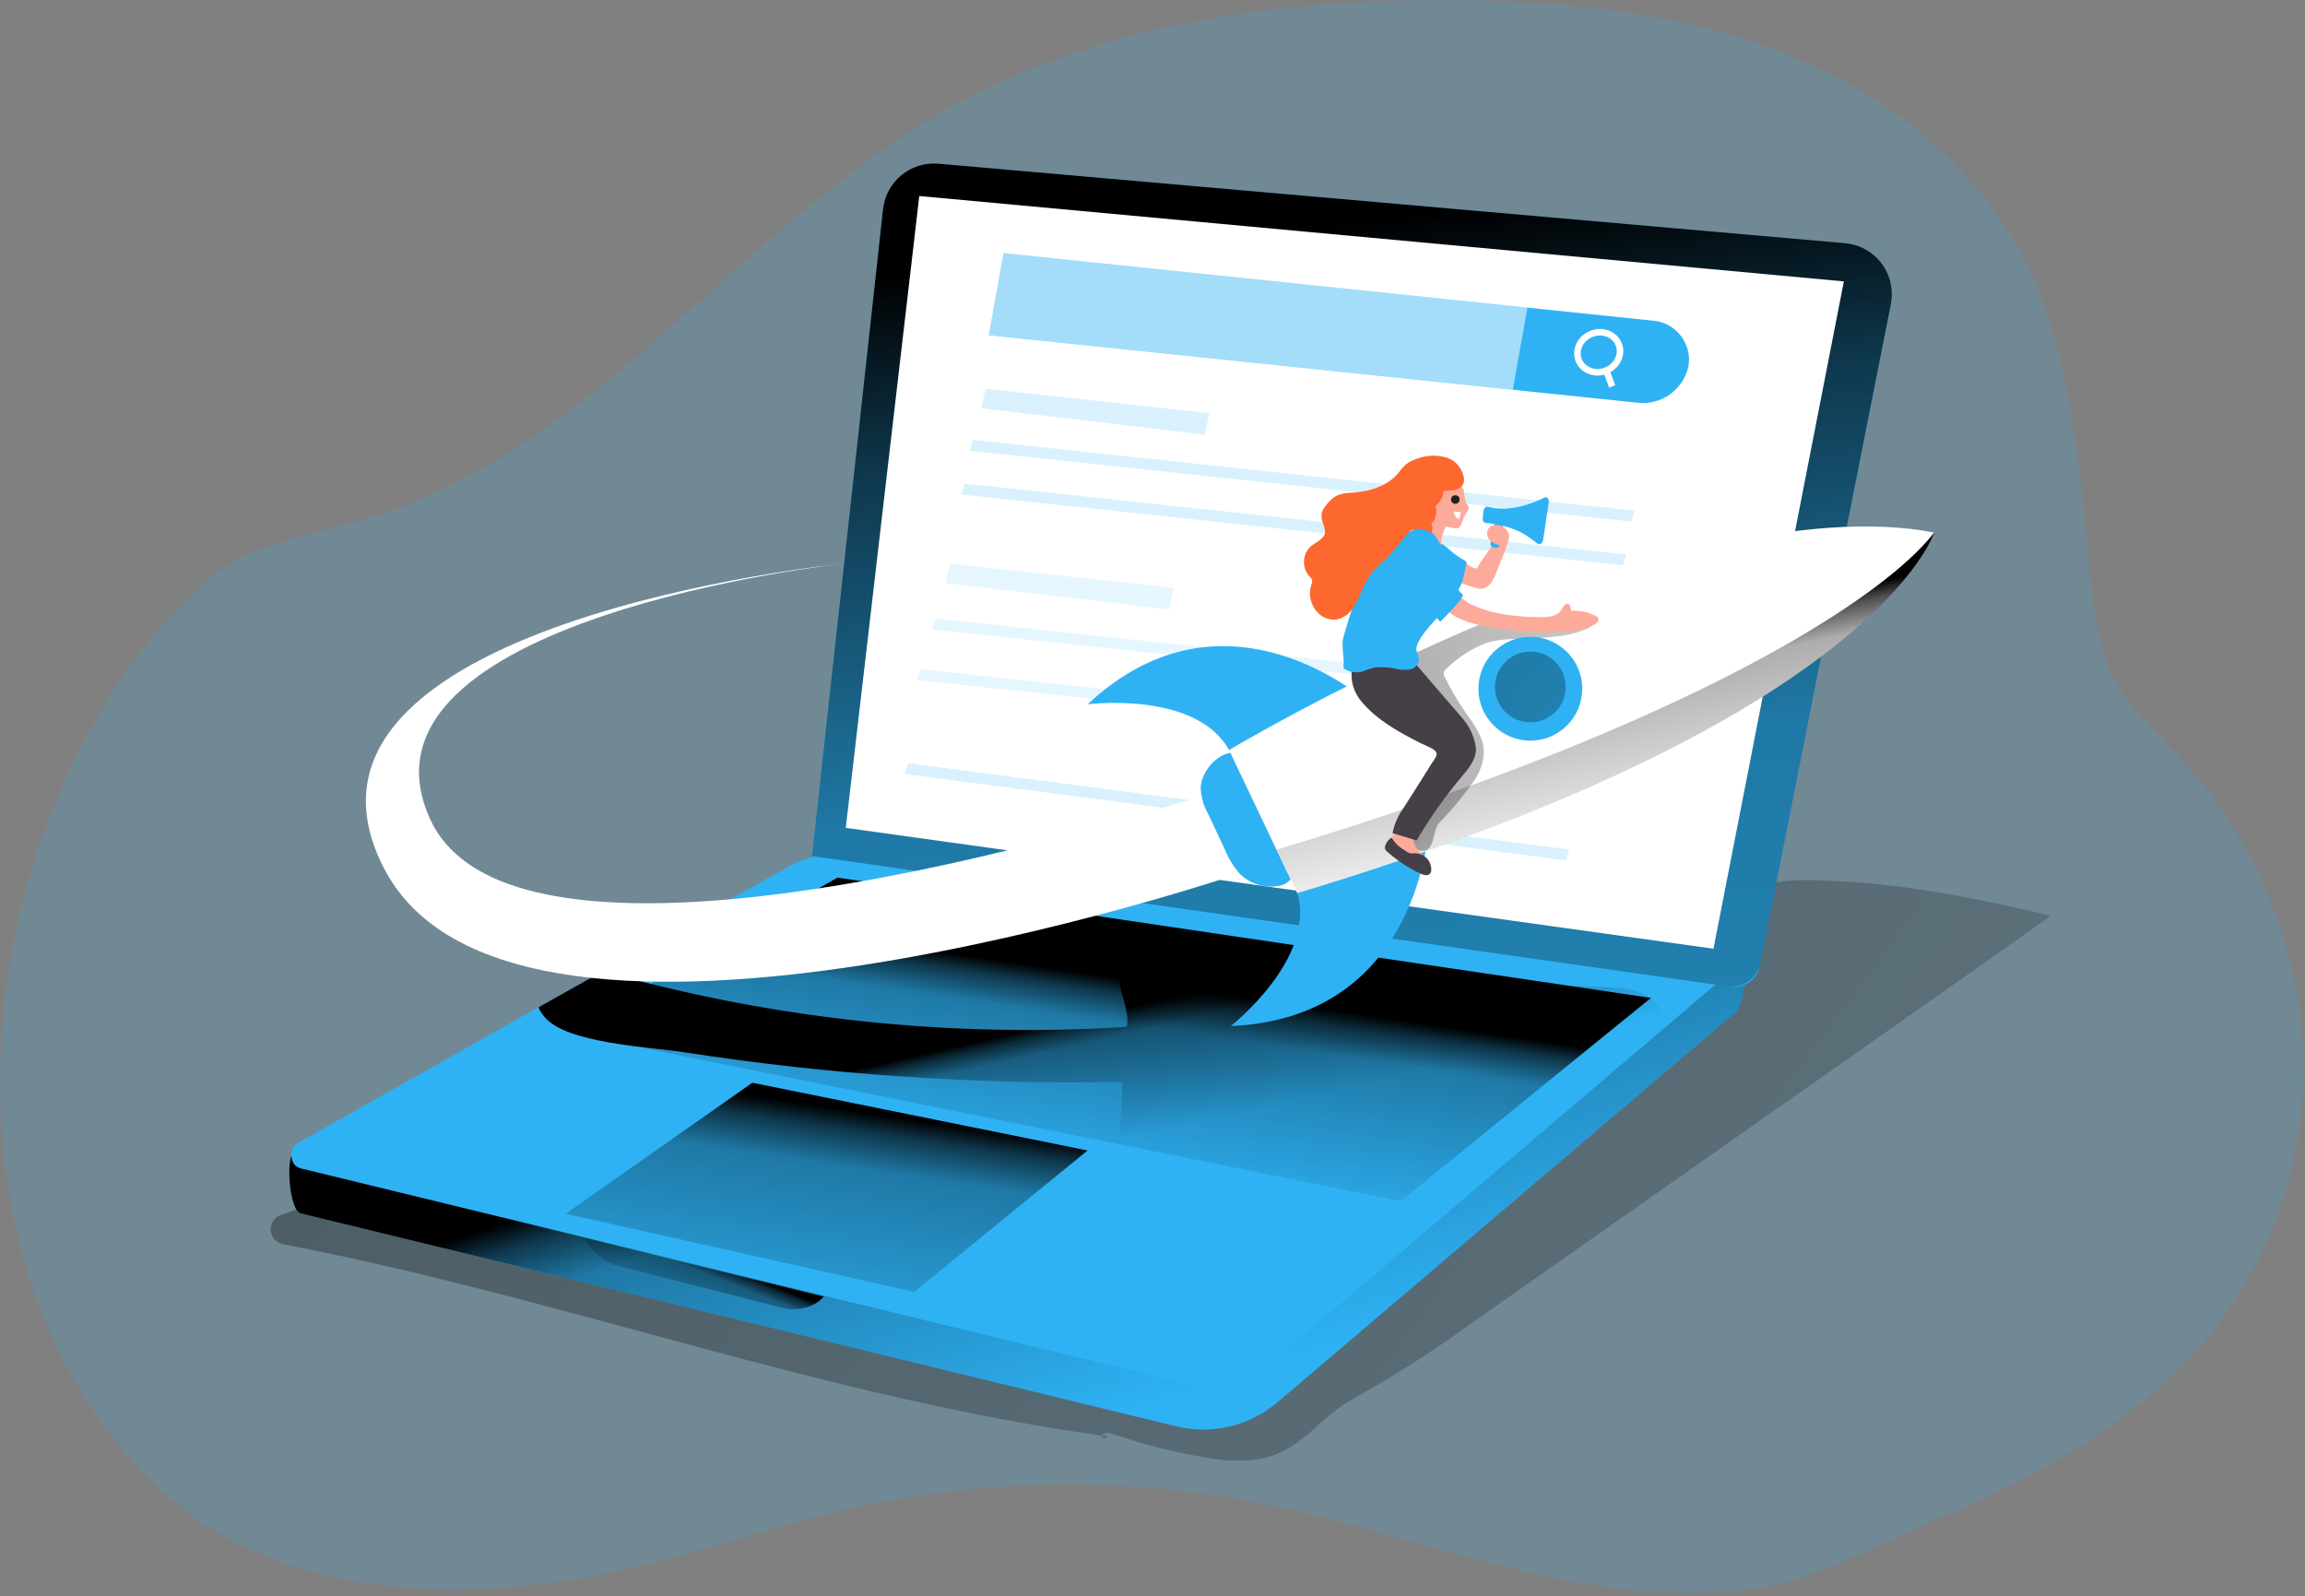 <?xml version="1.0" encoding="UTF-8"?>
<svg width="540px" height="374px" viewBox="0 0 540 374" version="1.1" xmlns="http://www.w3.org/2000/svg" xmlns:xlink="http://www.w3.org/1999/xlink">
    <rect x="0" y="0" width="540" height="374" fill="#808080" stroke="none"/>
    <title>campaign_launch</title>
    <defs>
        <linearGradient x1="-53.17%" y1="23.119%" x2="213.165%" y2="88.074%" id="linearGradient-1">
            <stop stop-color="#000000" offset="1%"></stop>
            <stop stop-color="#000000" stop-opacity="0.69" offset="8%"></stop>
            <stop stop-color="#000000" stop-opacity="0.32" offset="21%"></stop>
            <stop stop-color="#000000" stop-opacity="0" offset="100%"></stop>
        </linearGradient>
        <linearGradient x1="42.843%" y1="39.223%" x2="76.733%" y2="80.539%" id="linearGradient-2">
            <stop stop-color="#000000" offset="1%"></stop>
            <stop stop-color="#000000" stop-opacity="0.69" offset="8%"></stop>
            <stop stop-color="#000000" stop-opacity="0.32" offset="21%"></stop>
            <stop stop-color="#000000" stop-opacity="0" offset="100%"></stop>
        </linearGradient>
        <linearGradient x1="57.786%" y1="33.633%" x2="29.987%" y2="89.678%" id="linearGradient-3">
            <stop stop-color="#000000" offset="1%"></stop>
            <stop stop-color="#000000" stop-opacity="0.69" offset="8%"></stop>
            <stop stop-color="#000000" stop-opacity="0.32" offset="21%"></stop>
            <stop stop-color="#000000" stop-opacity="0" offset="100%"></stop>
        </linearGradient>
        <linearGradient x1="39.992%" y1="41.556%" x2="72.179%" y2="66.773%" id="linearGradient-4">
            <stop stop-color="#000000" offset="1%"></stop>
            <stop stop-color="#000000" stop-opacity="0.69" offset="8%"></stop>
            <stop stop-color="#000000" stop-opacity="0.32" offset="21%"></stop>
            <stop stop-color="#000000" stop-opacity="0" offset="100%"></stop>
        </linearGradient>
        <linearGradient x1="62.846%" y1="14.798%" x2="18.298%" y2="135.496%" id="linearGradient-5">
            <stop stop-color="#000000" offset="1%"></stop>
            <stop stop-color="#000000" stop-opacity="0.69" offset="8%"></stop>
            <stop stop-color="#000000" stop-opacity="0.32" offset="21%"></stop>
            <stop stop-color="#000000" stop-opacity="0" offset="100%"></stop>
        </linearGradient>
        <linearGradient x1="61.638%" y1="40.276%" x2="9.908%" y2="79.869%" id="linearGradient-6">
            <stop stop-color="#000000" offset="1%"></stop>
            <stop stop-color="#000000" stop-opacity="0.69" offset="8%"></stop>
            <stop stop-color="#000000" stop-opacity="0.32" offset="21%"></stop>
            <stop stop-color="#000000" stop-opacity="0" offset="100%"></stop>
        </linearGradient>
        <linearGradient x1="43.264%" y1="5.027%" x2="92.336%" y2="331.718%" id="linearGradient-7">
            <stop stop-color="#000000" offset="1%"></stop>
            <stop stop-color="#000000" stop-opacity="0.69" offset="8%"></stop>
            <stop stop-color="#000000" stop-opacity="0.32" offset="21%"></stop>
            <stop stop-color="#000000" stop-opacity="0" offset="100%"></stop>
        </linearGradient>
        <linearGradient x1="45.715%" y1="34.097%" x2="67.144%" y2="88.395%" id="linearGradient-8">
            <stop stop-color="#000000" offset="1%"></stop>
            <stop stop-color="#000000" stop-opacity="0.69" offset="8%"></stop>
            <stop stop-color="#000000" stop-opacity="0.32" offset="21%"></stop>
            <stop stop-color="#000000" stop-opacity="0" offset="100%"></stop>
        </linearGradient>
        <linearGradient x1="-62.521%" y1="57.904%" x2="290.265%" y2="31.444%" id="linearGradient-9">
            <stop stop-color="#000000" offset="1%"></stop>
            <stop stop-color="#000000" stop-opacity="0.69" offset="8%"></stop>
            <stop stop-color="#000000" stop-opacity="0.32" offset="21%"></stop>
            <stop stop-color="#000000" stop-opacity="0" offset="100%"></stop>
        </linearGradient>
        <linearGradient x1="-248.304%" y1="-211.429%" x2="837.768%" y2="740.536%" id="linearGradient-10">
            <stop stop-color="#000000" offset="1%"></stop>
            <stop stop-color="#000000" stop-opacity="0.69" offset="8%"></stop>
            <stop stop-color="#000000" stop-opacity="0.32" offset="21%"></stop>
            <stop stop-color="#000000" stop-opacity="0" offset="100%"></stop>
        </linearGradient>
    </defs>
    <g id="Design" stroke="none" stroke-width="1" fill="none" fill-rule="evenodd">
        <g id="Для-психологов-XL" transform="translate(-855, -3249)">
            <g id="Почему-мы" transform="translate(285, 1598)">
                <g id="Group-10-Copy-5" transform="translate(0, 1651)">
                    <g id="campaign_launch" transform="translate(570, 0)">
                        <path d="M233.665,19.603 C229.448,21.556 225.306,23.671 221.237,25.994 C173.673,53.068 140.385,103.887 88.308,120.768 C74.209,125.339 59.075,126.597 47.683,136.598 C39.463,144.099 32.31,152.691 26.423,162.133 C13.975,181.7 5.714,203.632 2.16,226.548 C-4.956,270.932 5.001,320.908 40.315,351.311 C66.856,374.183 106.358,375.337 139.601,369.153 C158.671,365.617 176.942,358.723 195.82,354.181 C228.825,346.272 263.158,345.661 296.423,352.391 C318.363,356.829 339.564,364.478 361.519,369.168 C377.29,372.556 393.712,374.435 409.808,372.348 C425.254,370.351 437.163,362.984 451.233,357.036 C477.996,345.689 505.085,331.22 522.143,306.824 C535.265,287.706 541.327,264.619 539.29,241.521 C537.07,218.458 527.632,196.683 512.319,179.295 C505.529,171.483 496.652,164.589 493.338,154.647 C490.024,144.705 489.506,133.106 488.471,122.913 C486.222,100.558 483.529,77.568 472.641,57.921 C460.539,36.084 439.101,20.446 415.711,11.643 C392.321,2.841 367.037,0.325 342.049,0.03 C305.048,-0.34 267.071,4.098 233.665,19.603 Z" id="Path" fill="#2EB2F4" fill-rule="nonzero" opacity="0.18"></path>
                        <path d="M480.482,214.55 L455.331,232.304 L343.662,310.759 C335.086,316.939 326.154,322.61 316.913,327.743 C309.383,331.812 305.078,339.579 295.964,341.65 C291.439,342.437 286.805,342.356 282.309,341.413 C274.958,340.217 267.726,338.38 260.694,335.924 C259.836,335.628 258.608,335.451 258.224,336.279 C257.839,337.108 259.91,337.019 259.185,336.457 C193.719,327.58 131.168,303.909 66.294,291.482 C64.746,291.195 63.574,289.919 63.419,288.351 C63.265,286.784 64.166,285.304 65.628,284.721 C70.851,282.59 76.547,281.762 82.302,280.637 C92.658,278.729 102.866,276.865 113.193,275.178 C134.005,271.573 155.018,269.241 176.114,268.195 C211.147,266.716 246.506,270.459 281.155,265.029 C314.073,259.881 345.053,246.728 375.677,233.561 C383.075,230.395 390.605,227.111 396.39,221.548 C400.932,217.184 404.571,211.428 410.356,208.558 C416.362,205.599 423.671,206.117 430.121,206.413 C447.135,207.168 463.941,210.63 480.482,214.55 Z" id="Path" fill="url(#linearGradient-1)" fill-rule="nonzero"></path>
                        <path d="M69.135,269.453 L215.364,205.836 C218.531,204.247 222.106,203.654 225.616,204.135 L406.479,219.506 C409.941,219.995 409.32,234.878 406.479,237.26 L299.663,328.187 C293.134,333.95 284.217,336.189 275.74,334.193 L70.422,284.262 C67.803,283.626 66.679,270.666 69.135,269.453 Z" id="Path" fill="#2EB2F4" fill-rule="nonzero"></path>
                        <path d="M69.135,269.453 L215.364,205.836 C218.531,204.247 222.106,203.654 225.616,204.135 L406.479,219.506 C409.941,219.995 409.32,234.878 406.479,237.26 L299.663,328.187 C293.134,333.95 284.217,336.189 275.74,334.193 L70.422,284.262 C67.803,283.626 66.679,270.666 69.135,269.453 Z" id="Path" fill="url(#linearGradient-2)" fill-rule="nonzero"></path>
                        <path d="M406.524,226.711 L299.707,317.638 C293.184,323.411 284.264,325.656 275.785,323.66 L70.422,273.713 C67.803,273.077 67.463,268.935 69.904,267.707 L126.182,235.943 L140.977,227.628 L185.967,202.345 C189.134,200.754 192.709,200.161 196.22,200.643 L404.704,218.781 C408.166,219.196 409.32,224.329 406.524,226.711 Z" id="Path" fill="#2EB2F4" fill-rule="nonzero"></path>
                        <polygon id="Path" fill="url(#linearGradient-3)" fill-rule="nonzero" points="196.205 205.599 386.773 233.783 328.113 281.421 132.544 241.846"></polygon>
                        <path d="M389.081,238.932 C388.519,240.633 386.67,241.506 384.998,242.172 C372.81,246.744 360.384,250.655 347.775,253.889 C335.806,257.188 323.319,260.517 311.099,258.327 C309.565,257.928 307.973,257.798 306.395,257.942 C303.791,258.416 301.867,260.532 299.841,262.203 C289.736,270.518 274.971,268.624 262.1,266.287 C262.656,262.044 262.933,257.769 262.928,253.489 C228.502,254.108 194.086,251.762 160.062,246.477 C152.665,245.338 132.677,244.435 127.632,238.295 C127.009,237.618 126.508,236.837 126.153,235.987 L140.947,227.673 C141.618,227.702 142.283,227.806 142.93,227.984 C182.295,238.9 223.21,243.15 263.979,240.559 C265.029,235.248 259.54,228.605 263.712,225.084 C265.086,224.107 266.749,223.622 268.432,223.708 C274.678,223.465 280.887,224.766 286.511,227.495 C289.839,229.123 292.976,231.253 296.571,232.17 C300.089,232.869 303.697,232.984 307.253,232.511 C329.95,230.812 352.724,230.378 375.47,231.209 C379.213,231.342 383.134,231.564 386.315,233.532 C388.179,234.656 389.791,236.845 389.081,238.932 Z" id="Path" fill="url(#linearGradient-4)" fill-rule="nonzero"></path>
                        <polygon id="Path" fill="url(#linearGradient-5)" fill-rule="nonzero" points="176.262 253.652 254.791 269.527 214.18 302.652 132.544 284.336"></polygon>
                        <path d="M136.997,290.076 C138.622,293.339 141.569,295.747 145.09,296.689 C150.86,298.08 184.488,306.69 184.488,306.69 C184.488,306.69 189.962,307.341 192.995,303.732 L136.997,290.076 Z" id="Path" fill="url(#linearGradient-6)" fill-rule="nonzero"></path>
                        <path d="M190.228,200.555 L405.311,231.164 C408.583,231.62 411.644,229.448 412.294,226.208 L442.978,71.265 C443.642,67.921 442.852,64.452 440.806,61.725 C438.759,58.997 435.648,57.27 432.252,56.974 L219.847,38.347 C213.344,37.778 207.579,42.511 206.872,48.999 L190.228,200.555 Z" id="Path" fill="#2EB2F4" fill-rule="nonzero"></path>
                        <path d="M190.228,200.555 L404.748,231.076 C408.347,231.585 411.717,229.196 412.427,225.631 L442.978,71.265 C443.642,67.921 442.852,64.452 440.806,61.725 C438.759,58.997 435.648,57.27 432.252,56.974 L219.847,38.347 C213.344,37.778 207.579,42.511 206.872,48.999 L190.228,200.555 Z" id="Path" fill="url(#linearGradient-7)" fill-rule="nonzero"></path>
                        <polygon id="Path" fill="#FFFFFF" fill-rule="nonzero" points="401.42 222.258 431.97 65.924 215.364 45.922 198.143 193.941"></polygon>
                        <path d="M383.607,94.345 L231.682,78.529 L235.129,59.296 L387.099,75.112 C389.696,75.28 392.1,76.542 393.713,78.584 C395.327,80.627 395.998,83.257 395.561,85.823 L395.561,85.823 C394.353,91.31 389.188,94.992 383.607,94.345 L383.607,94.345 Z" id="Path" fill="#2EB2F4" fill-rule="nonzero"></path>
                        <polygon id="Path" fill="#FFFFFF" fill-rule="nonzero" opacity="0.56" points="231.682 78.529 354.403 91.327 357.85 72.035 235.129 59.222"></polygon>
                        <ellipse id="Oval" stroke="#FFFFFF" stroke-width="1.539" transform="translate(374.537, 82.524) rotate(-21.36) translate(-374.537, -82.524) " cx="374.537" cy="82.524" rx="5.045" ry="4.631"></ellipse>
                        <path d="M377.689,90.528 C377.586,90.276 376.299,86.77 376.299,86.77" id="Path" stroke="#FFFFFF" stroke-width="1.539"></path>
                        <polygon id="Path" fill="#2EB2F4" fill-rule="nonzero" opacity="0.18" points="382.142 122.188 227.096 105.588 227.91 103.044 382.941 119.643"></polygon>
                        <polygon id="Path" fill="#2EB2F4" fill-rule="nonzero" opacity="0.18" points="282.22 101.831 229.862 95.632 230.928 91.075 283.3 96.786"></polygon>
                        <polygon id="Path" fill="#2EB2F4" fill-rule="nonzero" opacity="0.18" points="380.219 132.441 225.173 115.841 225.972 113.296 381.018 129.896"></polygon>
                        <g id="Group" opacity="0.66" transform="translate(214.521, 131.671)" fill="#2EB2F4" fill-rule="nonzero">
                            <polygon id="Path" opacity="0.18" points="59.37 11.111 7.013 4.927 8.078 0.355 60.45 6.066"></polygon>
                            <polygon id="Path" opacity="0.18" points="158.878 32.385 3.832 15.786 4.645 13.226 159.692 29.841"></polygon>
                            <polygon id="Path" opacity="0.18" points="155.342 44.25 0.296 27.651 1.11 25.106 156.141 41.706"></polygon>
                        </g>
                        <polygon id="Path" fill="#2EB2F4" fill-rule="nonzero" opacity="0.18" points="366.86 201.561 211.976 181.336 212.775 178.807 367.659 199.031"></polygon>
                        <path d="M280.918,186.618 C280.918,186.618 122.469,239.079 100.81,191.988 C79.151,144.898 197.758,131.997 197.758,131.997 C197.758,131.997 59.163,145.8 90.261,203.972 C121.359,262.144 290.372,204.623 290.372,204.623 L280.918,186.618 Z" id="Path" fill="#FFFFFF" fill-rule="nonzero"></path>
                        <path d="M281.288,184.443 C281.355,186.599 281.944,188.706 283.004,190.583 L286.91,198.927 C287.743,201.003 288.913,202.928 290.372,204.623 C292.691,206.966 295.988,208.065 299.249,207.582 C300.791,207.481 302.17,206.584 302.888,205.215 C303.554,203.484 302.43,201.635 301.527,200.022 C299.101,195.687 298.065,190.746 296.911,185.923 C296.024,182.165 294.219,176.868 289.632,176.336 C285.579,175.862 281.525,180.493 281.288,184.443 Z" id="Path" fill="#2EB2F4" fill-rule="nonzero"></path>
                        <path d="M321.085,165.003 C321.085,165.003 287.561,134.334 254.791,165.003 C254.791,165.003 280.119,161.734 287.931,175.685 L321.085,165.003 Z" id="Path" fill="#2EB2F4" fill-rule="nonzero"></path>
                        <path d="M334.785,193.039 C334.785,193.039 333.187,238.458 288.345,240.381 C288.345,240.381 308.421,224.596 303.939,209.239 L334.785,193.039 Z" id="Path" fill="#2EB2F4" fill-rule="nonzero"></path>
                        <path d="M287.931,175.715 C287.931,175.715 393.638,115.057 453.067,124.762 C453.067,124.762 439.634,168.436 303.894,209.239 L287.931,175.715 Z" id="Path" fill="#FFFFFF" fill-rule="nonzero"></path>
                        <path d="M453.141,124.733 C453.141,124.733 439.708,168.406 303.968,209.209 L299.13,199.045 L287.931,175.715 C287.931,175.715 381.758,121.803 442.312,123.727 C445.94,123.825 449.557,124.161 453.141,124.733 L453.141,124.733 Z" id="Path" fill="url(#linearGradient-8)" fill-rule="nonzero"></path>
                        <path d="M453.141,124.733 C443.747,137.056 411.317,159.766 344.653,183.985 C340.885,185.365 337.004,186.746 333.01,188.127 C322.506,191.757 311.213,195.396 299.13,199.045 L287.946,175.715 C287.946,175.715 299.5,168.776 317.165,159.958 C326.485,155.298 337.507,150.12 349.432,145.164 C382.705,131.331 423.035,119.125 453.141,124.733 Z" id="Path" fill="#FFFFFF" fill-rule="nonzero"></path>
                        <path d="M371.683,147.383 C366.046,149.735 359.714,149.351 353.619,149.75 C351.807,149.822 350.009,150.105 348.263,150.593 C344.816,151.927 341.672,153.94 339.016,156.511 C338.656,156.759 338.386,157.117 338.247,157.532 C338.207,157.963 338.311,158.395 338.543,158.76 C339.892,161.51 341.445,164.156 343.188,166.675 C345.26,169.634 347.701,172.785 347.627,176.425 C347.417,179.212 346.335,181.862 344.535,183.999 L344.091,184.621 C341.957,187.495 339.639,190.227 337.152,192.802 C335.318,194.696 336.501,200.481 332.063,199.09 C328.202,197.892 330.081,193.305 331.397,190.894 L332.877,188.142 L335.362,183.541 C337.256,180.064 339.179,175.936 337.581,172.312 C336.457,169.782 333.868,168.258 331.442,166.897 C326.863,164.183 322.062,161.862 317.091,159.958 C326.412,155.298 337.433,150.12 349.358,145.164 C357.142,145.817 364.963,145.931 372.763,145.504 C373.414,146.125 372.496,147.043 371.683,147.383 Z" id="Path" fill="url(#linearGradient-9)" fill-rule="nonzero"></path>
                        <circle id="Oval" fill="#2EB2F4" fill-rule="nonzero" cx="358.516" cy="161.349" r="12.161"></circle>
                        <circle id="Oval" fill="url(#linearGradient-10)" fill-rule="nonzero" cx="358.516" cy="160.935" r="8.285"></circle>
                        <path d="M340.333,134.867 C340.333,134.941 338.587,134.645 338.632,134.734 C339.031,135.204 339.539,135.57 340.111,135.799 C342.204,136.644 344.349,137.356 346.532,137.929 C348.707,138.151 349.757,136.095 350.438,134.364 C350.985,132.973 351.547,131.582 352.124,130.207 C352.567,129.322 352.848,128.365 352.953,127.381 C352.975,127.155 352.944,126.927 352.864,126.715 C352.723,126.442 352.486,126.232 352.198,126.123 C351.762,125.946 351.274,125.946 350.837,126.123 C350.038,126.464 349.668,127.366 349.269,128.135 C348.337,129.896 346.872,131.331 346.073,133.151 C345.476,133.188 344.887,132.992 344.431,132.603 L341.842,130.917 C341.718,130.818 341.57,130.751 341.413,130.724 C341.153,130.711 340.904,130.828 340.747,131.035 C340.282,131.597 340.003,132.29 339.948,133.018 C339.874,133.389 339.874,133.771 339.948,134.142 C340.041,134.401 340.171,134.645 340.333,134.867 L340.333,134.867 Z" id="Path" fill="#FCAB9A" fill-rule="nonzero"></path>
                        <path d="M342.33,130.843 L343.248,131.405 C343.381,131.405 343.514,131.553 343.558,131.701 C343.588,131.807 343.588,131.92 343.558,132.026 L342.952,134.719 C342.767,135.924 342.334,137.078 341.679,138.107 C341.324,138.595 338.721,136.79 338.277,136.553 C337.169,135.818 336.203,134.892 335.421,133.816 C335.06,133.378 334.784,132.877 334.608,132.337 C334.341,130.972 334.55,129.557 335.199,128.328 C336.235,126.301 337.981,127.307 339.298,128.55 C340.234,129.407 341.25,130.175 342.33,130.843 L342.33,130.843 Z" id="Path" fill="#2EB2F4" fill-rule="nonzero"></path>
                        <path d="M325.627,198.039 C325.672,198.233 325.776,198.409 325.923,198.542 C328.033,200.6 330.547,202.197 333.306,203.232 C333.473,203.326 333.661,203.377 333.853,203.38 C334.233,203.3 334.497,202.954 334.475,202.567 C334.437,202.192 334.299,201.834 334.075,201.531 C333.532,200.672 332.924,199.855 332.255,199.09 C331.632,198.575 331.234,197.837 331.146,197.033 C331.204,196.633 331.308,196.241 331.456,195.865 C331.9,194.193 329.119,193.853 327.95,194.252 C326.609,195.065 325.744,196.476 325.627,198.039 Z" id="Path" fill="#FCAB9A" fill-rule="nonzero"></path>
                        <path d="M318.822,151.052 C318.822,151.052 313.777,158.094 318.97,164.367 C322.565,168.717 327.965,171.676 332.936,174.161 C333.809,174.605 334.844,174.96 335.688,175.493 C337.33,176.528 336.324,177.401 335.451,178.777 C333.261,182.298 331.052,185.795 328.823,189.266 C327.535,191.024 326.651,193.045 326.234,195.184 L331.871,196.9 C334.907,191.723 338.372,186.809 342.227,182.209 C343.899,180.227 346.059,177.771 345.748,175.019 C345.358,172.472 344.238,170.092 342.523,168.169 L331.974,155.919 L318.822,151.052 Z" id="Path" fill="#473F47" fill-rule="nonzero"></path>
                        <path d="M343.322,117.395 C343.499,117.912 344.002,118.327 344.076,118.874 C344.15,119.421 343.588,120.072 343.218,120.679 C342.848,121.285 342.597,122.454 342.094,123.268 C342.004,123.447 341.858,123.592 341.679,123.682 C341.518,123.741 341.348,123.771 341.176,123.771 C340.504,123.752 339.837,123.642 339.194,123.445 C339.08,123.373 338.944,123.341 338.809,123.357 C338.697,123.423 338.613,123.528 338.573,123.653 C337.82,125.209 337.46,126.926 337.522,128.653 C337.522,129.215 337.522,129.925 337.064,130.207 C336.897,130.316 336.7,130.367 336.501,130.355 C335.199,130.355 334.208,129.186 333.542,128.032 C332.998,126.994 332.576,125.897 332.285,124.762 C332.179,124.433 332.139,124.086 332.167,123.741 C332.235,123.34 332.376,122.954 332.581,122.602 C333.237,121.32 333.768,119.978 334.164,118.593 C334.509,116.779 335.127,115.028 335.998,113.4 C336.336,112.883 336.828,112.484 337.404,112.261 C338.062,112.117 338.747,112.153 339.386,112.364 C340.723,112.579 341.925,113.299 342.745,114.376 C342.996,114.761 343.115,116.729 343.322,117.395 Z" id="Path" fill="#FCAB9A" fill-rule="nonzero"></path>
                        <path d="M330.347,156.837 C329.217,157.017 328.061,156.951 326.959,156.644 C325.343,156.321 323.689,156.226 322.047,156.363 C321.071,156.608 320.117,156.93 319.192,157.325 C317.673,157.734 316.052,157.458 314.753,156.57 C314.753,156.348 314.753,156.112 314.753,155.89 C314.975,153.907 314.147,151.096 314.753,149.188 C316.928,141.569 318.778,135.873 323.112,129.334 C324.355,127.455 329.252,125.043 331.264,124.037 C331.722,123.792 332.226,123.645 332.744,123.608 C333.34,123.632 333.922,123.795 334.445,124.082 C336.235,124.955 336.93,126.582 337.803,128.268 C338.82,129.987 339.512,131.877 339.845,133.846 C340.067,136.391 340.969,138.773 339.519,141.14 C337.522,144.468 334.208,146.717 332.359,150.312 C332.031,150.832 331.847,151.429 331.826,152.043 C331.826,152.901 332.433,153.685 332.433,154.544 C332.309,155.68 331.466,156.606 330.347,156.837 L330.347,156.837 Z" id="Path" fill="#2EB2F4" fill-rule="nonzero"></path>
                        <path d="M341.753,144.838 C342.464,145.164 343.233,145.445 343.839,145.682 C347.316,146.79 350.921,147.446 354.565,147.635 C359.149,148.213 363.782,148.298 368.384,147.886 C370.263,147.742 372.085,147.17 373.71,146.214 C374.183,145.904 374.671,145.341 374.435,144.824 C374.297,144.593 374.09,144.412 373.843,144.306 C372.066,143.368 370.062,142.948 368.058,143.093 C368.058,142.397 367.881,141.51 367.2,141.45 C366.519,141.391 366.12,142.323 365.721,142.93 C364.833,144.409 362.762,144.572 361.105,144.557 C357.275,144.613 353.452,144.221 349.713,143.388 C347.839,142.941 346.022,142.281 344.298,141.421 C343.188,140.859 340.955,138.536 339.86,139.779 C338.765,141.021 337.744,141.85 339.224,143.167 C339.977,143.849 340.83,144.413 341.753,144.838 Z" id="Path" fill="#FCAB9A" fill-rule="nonzero"></path>
                        <path d="M335.984,130.562 C335.984,130.562 341.783,138.743 342.626,139.231 C343.47,139.719 337.419,145.667 337.419,145.667 C337.419,145.667 330.406,138.077 329.592,134.201 C328.779,130.325 332.403,127.662 335.984,130.562 Z" id="Path" fill="#2EB2F4" fill-rule="nonzero"></path>
                        <path d="M342.7,113.578 C342.197,114.266 341.431,114.716 340.585,114.82 C339.855,114.936 339.119,115.001 338.38,115.013 C338.38,115.013 338.247,115.013 338.203,115.013 C338.149,115.073 338.122,115.154 338.129,115.235 C338.066,116.383 337.531,117.454 336.649,118.193 C336.535,118.265 336.442,118.368 336.383,118.489 C336.323,118.662 336.323,118.849 336.383,119.022 C336.486,119.614 336.486,120.22 336.383,120.812 C336.299,121.413 336.018,121.97 335.584,122.395 C335.476,122.47 335.398,122.579 335.362,122.706 C335.362,122.816 335.392,122.923 335.451,123.016 C335.655,123.635 335.612,124.308 335.333,124.895 C334.206,124.031 332.751,123.716 331.368,124.037 C330.952,124.073 330.559,124.239 330.243,124.511 C328.261,126.597 326.633,129.067 324.547,131.079 C323.66,131.938 322.668,132.692 321.84,133.624 C320.591,135.148 319.592,136.861 318.881,138.699 C318.339,140.139 317.618,141.506 316.736,142.767 C315.841,144.033 314.478,144.89 312.948,145.149 C311.499,145.268 310.066,144.775 308.998,143.788 C307.111,142.058 306.416,139.382 307.223,136.953 C307.416,136.585 307.468,136.159 307.371,135.755 C307.256,135.531 307.094,135.334 306.898,135.178 C305.013,133.214 305.013,130.114 306.898,128.15 C307.889,127.218 310.271,126.316 310.404,124.777 C310.537,123.238 309.161,121.715 309.723,119.939 C309.927,119.399 310.222,118.899 310.596,118.46 C311.309,117.412 312.276,116.562 313.407,115.989 C314.551,115.604 315.751,115.409 316.958,115.412 C320.834,115.146 324.888,113.933 327.447,110.974 C328.023,110.207 328.656,109.485 329.341,108.814 C330.144,108.193 331.057,107.731 332.033,107.453 C334.381,106.555 336.97,106.518 339.342,107.349 C341.011,108.046 342.27,109.469 342.759,111.21 C343.083,111.971 343.062,112.834 342.7,113.578 L342.7,113.578 Z" id="Path" fill="#FC682D" fill-rule="nonzero"></path>
                        <path d="M342.271,119.984 C341.702,119.964 341.134,119.915 340.57,119.836 C340.407,120.146 341.147,121.315 341.31,121.404 C341.471,121.544 341.71,121.544 341.872,121.404 C341.937,121.311 341.982,121.205 342.005,121.093 L342.271,119.969" id="Path" fill="#FFFFFF" fill-rule="nonzero"></path>
                        <circle id="Oval" fill="#231F20" fill-rule="nonzero" cx="340.94" cy="117.025" r="1"></circle>
                        <rect id="Rectangle" fill="#2EB2F4" fill-rule="nonzero" transform="translate(350.644, 125.422) rotate(10.78) translate(-350.644, -125.422) " x="349.578" y="122.507" width="2.13" height="5.829" rx="0.74"></rect>
                        <path d="M350.216,122.972 C349.423,123.056 348.744,123.576 348.455,124.318 C348.205,125.29 348.582,126.315 349.402,126.893 C350.216,127.439 351.15,127.779 352.124,127.884 C352.413,127.983 352.731,127.939 352.982,127.765 C353.11,127.625 353.192,127.45 353.219,127.262 C353.452,126.603 353.548,125.903 353.5,125.206 C353.082,123.771 351.704,122.834 350.216,122.972 Z" id="Path" fill="#FCAB9A" fill-rule="nonzero"></path>
                        <path d="M347.523,119.791 L347.375,121.478 C347.274,121.943 347.563,122.403 348.026,122.513 C350.862,122.712 353.636,123.434 356.208,124.644 C357.602,125.429 358.929,126.329 360.173,127.336 C360.676,127.736 361.401,127.336 361.519,126.478 L362.836,117.602 C362.954,116.818 362.392,116.27 361.8,116.566 C359.329,117.824 353.781,120.132 348.648,118.711 C348.1,118.578 347.582,119.096 347.523,119.791 Z" id="Path" fill="#2EB2F4" fill-rule="nonzero"></path>
                        <path d="M325.982,196.22 C325.274,196.675 324.75,197.367 324.503,198.173 C324.422,198.423 324.422,198.692 324.503,198.942 C324.607,199.164 324.764,199.358 324.962,199.504 C327.327,201.612 329.989,203.361 332.862,204.697 C333.226,204.884 333.623,204.999 334.031,205.037 C334.442,205.084 334.847,204.909 335.096,204.579 C335.237,204.342 335.308,204.07 335.303,203.795 C335.335,202.768 334.948,201.774 334.231,201.039 C333.513,200.305 332.527,199.895 331.501,199.904 C331.136,199.933 330.77,199.933 330.406,199.904 C330.065,199.817 329.744,199.666 329.459,199.46 C328.682,199.007 327.949,198.482 327.27,197.892 C326.811,197.357 326.382,196.799 325.982,196.22 Z" id="Path" fill="#473F47" fill-rule="nonzero"></path>
                    </g>
                </g>
            </g>
        </g>
    </g>
</svg>